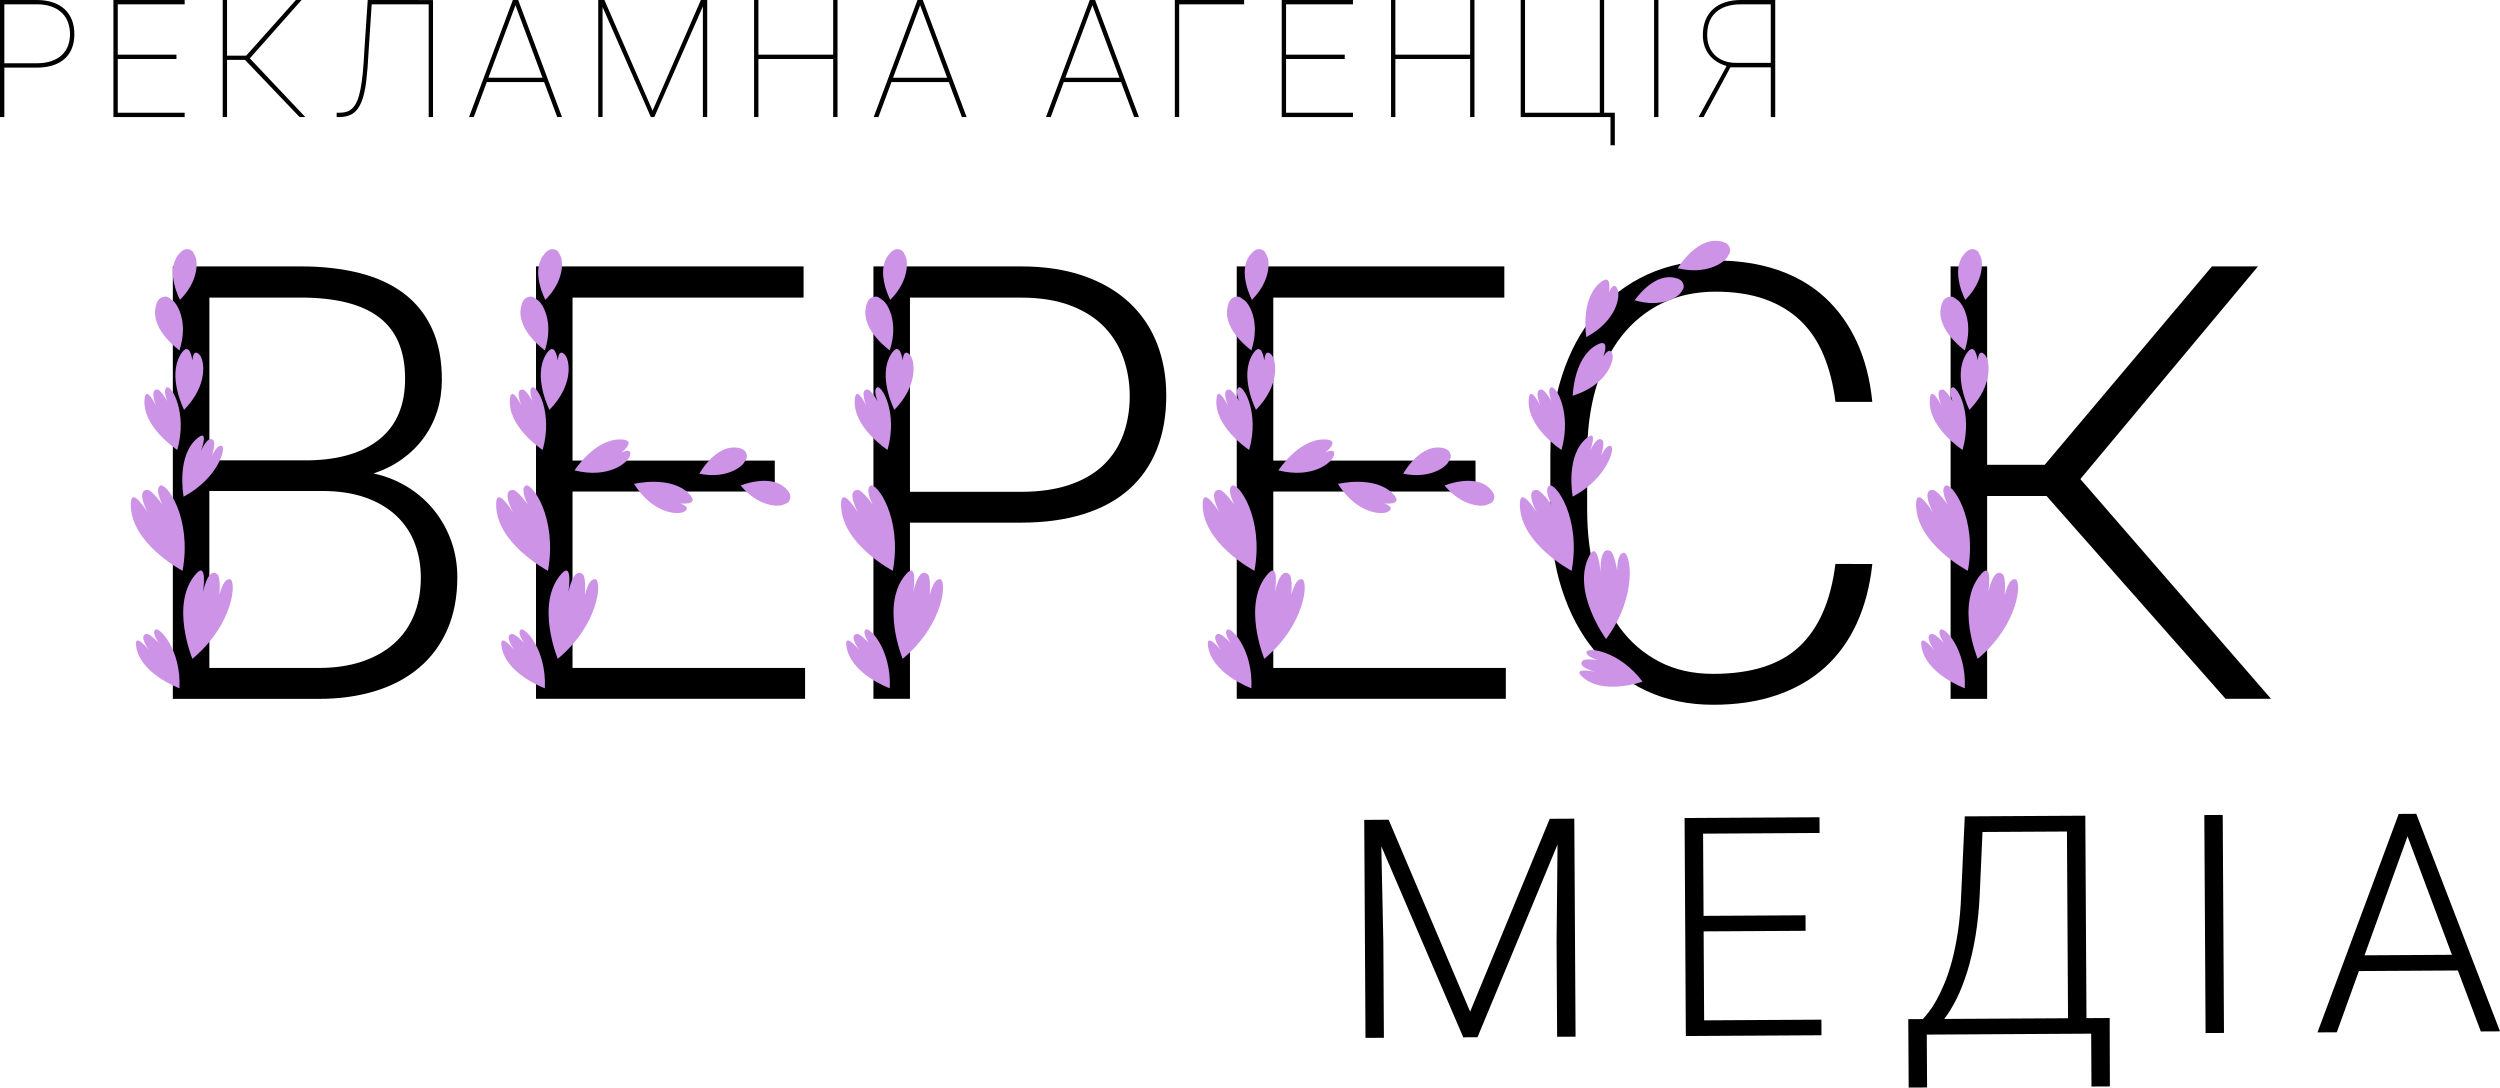 <?xml version="1.0" encoding="utf-8"?>
<!-- Generator: Adobe Illustrator 26.3.1, SVG Export Plug-In . SVG Version: 6.00 Build 0)  -->
<svg version="1.1" id="Слой_1" xmlns="http://www.w3.org/2000/svg" xmlns:xlink="http://www.w3.org/1999/xlink" x="0px" y="0px"
	 viewBox="0 0 737.72 320.94" style="enable-background:new 0 0 737.72 320.94;" xml:space="preserve">
<style type="text/css">
	.st0{fill:#CC93E6;}
</style>
<g>
	<g>
		<path d="M51,206.21V78.61h37.68c6.49,0,12.3,0.66,17.44,1.97c5.14,1.31,9.51,3.33,13.1,6.05c3.59,2.72,6.35,6.18,8.28,10.39
			c1.93,4.21,2.89,9.2,2.89,14.99c0,3.27-0.45,6.35-1.36,9.25c-0.91,2.89-2.24,5.54-3.99,7.93c-1.75,2.4-3.87,4.48-6.35,6.27
			c-2.48,1.78-5.3,3.2-8.46,4.25c3.74,0.82,7.13,2.18,10.17,4.08c3.04,1.9,5.64,4.21,7.8,6.92c2.16,2.72,3.83,5.74,5,9.07
			c1.17,3.33,1.75,6.84,1.75,10.52c0,5.84-0.98,11-2.94,15.47c-1.96,4.47-4.73,8.22-8.33,11.26c-3.59,3.04-7.9,5.33-12.93,6.88
			c-5.03,1.55-10.58,2.32-16.65,2.32H51z M61.78,135.84h29.45c9-0.17,15.96-2.29,20.9-6.35c4.94-4.06,7.41-9.98,7.41-17.75
			c0-8.18-2.56-14.21-7.67-18.1c-5.11-3.89-12.84-5.83-23.18-5.83h-26.9V135.84z M61.78,144.87v52.23h32.34
			c4.67,0,8.87-0.61,12.58-1.84c3.71-1.23,6.86-2.98,9.46-5.26c2.6-2.28,4.59-5.07,5.96-8.37c1.37-3.3,2.06-7.03,2.06-11.17
			c0-3.56-0.58-6.91-1.75-10.03c-1.17-3.12-2.97-5.84-5.39-8.15c-2.43-2.31-5.46-4.12-9.11-5.43c-3.65-1.31-7.96-1.97-12.93-1.97
			H61.78z"/>
		<path d="M228.63,145.04h-59.68v52.06h68.62v9.11h-79.4V78.61h78.96v9.2h-68.18v48.11h59.68V145.04z"/>
		<path d="M268.52,154.24v51.97h-10.78V78.61h43.47c7.01,0,13.19,0.94,18.54,2.8c5.35,1.87,9.83,4.48,13.45,7.84
			c3.62,3.36,6.35,7.38,8.19,12.05c1.84,4.68,2.76,9.82,2.76,15.42c0,5.9-0.92,11.17-2.76,15.82c-1.84,4.64-4.56,8.57-8.15,11.79
			c-3.59,3.21-8.08,5.67-13.45,7.36c-5.38,1.69-11.57,2.54-18.58,2.54H268.52z M268.52,145.13h32.69c5.67,0,10.55-0.72,14.63-2.15
			c4.09-1.43,7.42-3.42,9.99-5.96c2.57-2.54,4.47-5.53,5.7-8.98c1.23-3.45,1.84-7.16,1.84-11.13c0-3.91-0.61-7.64-1.84-11.17
			c-1.23-3.53-3.13-6.63-5.7-9.29c-2.57-2.66-5.9-4.76-9.99-6.31c-4.09-1.55-8.97-2.32-14.63-2.32h-32.69V145.13z"/>
		<path d="M435.41,145.04h-59.68v52.06h68.62v9.11h-79.4V78.61h78.96v9.2h-68.18v48.11h59.68V145.04z"/>
		<path d="M552.5,166.43c-0.7,6.49-2.22,12.3-4.56,17.44c-2.34,5.14-5.48,9.5-9.42,13.06c-3.94,3.56-8.68,6.3-14.2,8.19
			c-5.52,1.9-11.79,2.85-18.8,2.85c-7.24,0-13.82-1.37-19.72-4.12c-5.9-2.75-10.95-6.65-15.16-11.7
			c-4.21-5.05-7.45-11.11-9.73-18.18c-2.28-7.07-3.42-14.9-3.42-23.49v-16.04c0-8.59,1.14-16.43,3.42-23.53
			c2.28-7.1,5.53-13.16,9.77-18.18c4.24-5.02,9.36-8.92,15.38-11.7c6.02-2.77,12.77-4.16,20.24-4.16c6.78,0,12.88,0.94,18.32,2.8
			c5.43,1.87,10.09,4.6,13.98,8.19c3.88,3.59,7.01,7.98,9.38,13.15c2.37,5.17,3.87,11.03,4.51,17.57h-10.87
			c-0.64-5.14-1.81-9.74-3.51-13.8c-1.69-4.06-3.99-7.46-6.88-10.21c-2.89-2.75-6.4-4.85-10.52-6.31
			c-4.12-1.46-8.93-2.19-14.42-2.19c-5.96,0-11.28,1.15-15.95,3.46c-4.67,2.31-8.65,5.57-11.92,9.77
			c-3.27,4.21-5.77,9.28-7.49,15.21c-1.72,5.93-2.58,12.52-2.58,19.76v16.21c0,7.01,0.82,13.48,2.45,19.41
			c1.63,5.93,4.03,11.04,7.19,15.34c3.16,4.29,7.04,7.64,11.66,10.03c4.61,2.4,9.9,3.59,15.86,3.59c11.27,0,19.78-2.7,25.5-8.11
			c5.73-5.4,9.26-13.51,10.6-24.32H552.5z"/>
		<path d="M603.91,146.36h-17.53v59.86H575.6V78.61h10.78v58.54h17l49.34-58.54h13.58l-52.41,62.75l56.26,64.85h-13.41
			L603.91,146.36z"/>
	</g>
	<g>
		<g>
			<path class="st0" d="M52.31,132.77c0,0-10.68-6.92-9.62-15.33c0.47-3.73,3.42,2.37,3.42,2.37s-2.23-5.12,0.38-4.85
				c0.97,0.1,2.89,3.44,2.89,3.44s-1.45-3.39-0.13-4.09S55.43,121.65,52.31,132.77z"/>
			<path class="st0" d="M54.18,146.56c0,0-2.37-12.5,4.45-17.55c3.03-2.24,0.65,4.11,0.65,4.11s2.17-5.15,3.77-3.07
				c0.6,0.77-0.49,4.46-0.49,4.46s1.45-3.39,2.87-2.92C66.85,132.07,64.39,141.14,54.18,146.56z"/>
			<path class="st0" d="M52.96,203.1c0,0-11.97-4.32-12.84-12.76c-0.38-3.74,3.87,1.53,3.87,1.53s-3.33-4.49-0.72-4.81
				c0.97-0.12,3.59,2.7,3.59,2.7s-2.18-2.97-1.05-3.95C46.93,184.83,53.49,191.56,52.96,203.1z"/>
			<path class="st0" d="M52.96,103.39c0,0-8.2-5.76-7.12-12.36c0.48-2.92,1.67-3.34,2.74-3.48c0.92-0.12,1.29,0.31,2.52,1.21
				C52.05,89.46,55.76,94.73,52.96,103.39z"/>
			<path class="st0" d="M53.11,88.48c0,0-4.3-8.12-0.67-13.06c1.61-2.19,2.75-2.03,3.68-1.7c0.81,0.29,0.93,0.79,1.55,2.04
				C58.17,76.72,59,82.57,53.11,88.48z"/>
			<path class="st0" d="M54.32,120.94c0,0-5.03-9.81-1.01-16.36c2.73-4.44,3.46,1.84,3.46,1.84s0.15-3.88,2.14-1.69
				C60.26,106.2,61.63,113.45,54.32,120.94z"/>
			<path class="st0" d="M53.87,168.44c0,0-15.65-8.18-15.27-19.95c0.17-5.22,5.03,2.83,5.03,2.83s-3.74-6.79-0.09-6.75
				c1.36,0.02,4.43,4.38,4.43,4.38s-2.44-4.5-0.71-5.63S56.76,152.67,53.87,168.44z"/>
			<path class="st0" d="M56.77,194.41c0,0-6.76-16.32,1.09-25.1c3.48-3.89,2.04,5.4,2.04,5.4s1.49-7.61,4.26-5.24
				c1.03,0.88,0.59,6.21,0.59,6.21s1.01-5.01,3.07-4.78C69.88,171.14,69.1,184.16,56.77,194.41z"/>
		</g>
		<g>
			<path class="st0" d="M460.78,132.77c0,0-10.68-6.92-9.62-15.33c0.47-3.73,3.42,2.37,3.42,2.37s-2.23-5.12,0.38-4.85
				c0.97,0.1,2.89,3.44,2.89,3.44s-1.45-3.39-0.13-4.09C459.04,113.6,463.91,121.65,460.78,132.77z"/>
			<path class="st0" d="M464.09,146.56c0,0-2.37-12.5,4.45-17.55c3.03-2.24,0.65,4.11,0.65,4.11s2.17-5.15,3.77-3.07
				c0.6,0.77-0.49,4.46-0.49,4.46s1.45-3.39,2.87-2.92C476.75,132.07,474.3,141.14,464.09,146.56z"/>
			<path class="st0" d="M484.7,201.15c0,0-11.98,4.29-18.02-1.66c-2.68-2.64,3.96-1.28,3.96-1.28s-5.43-1.34-3.62-3.25
				c0.67-0.71,4.49-0.21,4.49-0.21s-3.57-0.9-3.33-2.38C468.41,190.91,477.76,191.92,484.7,201.15z"/>
			<path class="st0" d="M495.08,79.17c0,0,5.09-8.64,11.75-8.09c2.95,0.25,3.46,1.39,3.69,2.45c0.2,0.91-0.21,1.31-1,2.61
				C508.89,77.15,503.94,81.26,495.08,79.17z"/>
			<path class="st0" d="M482.38,88.6c0,0,5.14-7.62,11.2-6.74c2.69,0.39,3.09,1.47,3.24,2.45c0.13,0.85-0.26,1.19-1.07,2.33
				C495.13,87.52,490.36,91.01,482.38,88.6z"/>
			<path class="st0" d="M464.09,116.78c0,0,0.23-11.02,6.87-14.88c4.51-2.62,2.17,3.27,2.17,3.27s1.97-3.35,2.69-0.48
				C476.31,106.63,474.07,113.66,464.09,116.78z"/>
			<path class="st0" d="M468.11,99.47c0,0-1.88-10.86,3.9-15.92c3.93-3.43,2.76,2.79,2.76,2.79s1.3-3.66,2.55-0.98
				C478.16,87.17,477.31,94.5,468.11,99.47z"/>
			<path class="st0" d="M463.77,168.44c0,0-15.65-8.18-15.27-19.95c0.17-5.22,5.03,2.83,5.03,2.83s-3.74-6.79-0.09-6.75
				c1.36,0.02,4.43,4.38,4.43,4.38s-2.44-4.5-0.71-5.63S466.66,152.67,463.77,168.44z"/>
			<path class="st0" d="M473.93,188.57c0,0-10.44-14.25-4.9-24.64c2.46-4.61,3.27,4.76,3.27,4.76s-0.36-7.75,2.89-6.1
				c1.21,0.61,2.05,5.89,2.05,5.89s-0.21-5.11,1.85-5.37C481.14,162.85,483.49,175.69,473.93,188.57z"/>
		</g>
		<g>
			<path class="st0" d="M218.55,143.26c0,0,8.51-3.48,13.06,0.62c2.02,1.82,1.75,2.94,1.33,3.83c-0.36,0.77-0.88,0.84-2.18,1.35
				C229.76,149.45,223.86,149.7,218.55,143.26z"/>
			<path class="st0" d="M206.36,139.78c0,0,4.44-8.05,10.55-7.72c2.71,0.15,3.21,1.19,3.44,2.15c0.2,0.83-0.15,1.21-0.85,2.42
				C218.96,137.56,214.53,141.46,206.36,139.78z"/>
			<path class="st0" d="M187.09,142.79c0,0,10.71-2.6,16.14,2.83c3.68,3.69-2.6,2.94-2.6,2.94s3.74,1.05,1.15,2.48
				C200.04,152,192.67,151.64,187.09,142.79z"/>
			<path class="st0" d="M169.54,138.81c0,0,5.92-9.3,13.6-9.14c5.21,0.11,0.16,3.92,0.16,3.92s3.43-1.83,2.54,0.99
				C185.25,136.48,179.69,141.33,169.54,138.81z"/>
			<g>
				<path class="st0" d="M160.13,132.77c0,0-10.68-6.92-9.62-15.33c0.47-3.73,3.42,2.37,3.42,2.37s-2.23-5.12,0.38-4.85
					c0.97,0.1,2.89,3.44,2.89,3.44s-1.45-3.39-0.13-4.09S163.26,121.65,160.13,132.77z"/>
				<path class="st0" d="M160.78,203.1c0,0-11.97-4.32-12.84-12.76c-0.38-3.74,3.87,1.53,3.87,1.53s-3.33-4.49-0.72-4.81
					c0.97-0.12,3.59,2.7,3.59,2.7s-2.18-2.97-1.05-3.95C154.75,184.83,161.32,191.56,160.78,203.1z"/>
				<path class="st0" d="M160.79,103.39c0,0-8.2-5.76-7.12-12.36c0.48-2.92,1.67-3.34,2.74-3.48c0.92-0.12,1.29,0.31,2.52,1.21
					C159.87,89.46,163.58,94.73,160.79,103.39z"/>
				<path class="st0" d="M160.93,88.48c0,0-4.3-8.12-0.67-13.06c1.61-2.19,2.75-2.03,3.68-1.7c0.81,0.29,0.93,0.79,1.55,2.04
					C165.99,76.72,166.82,82.57,160.93,88.48z"/>
				<path class="st0" d="M162.14,120.94c0,0-5.03-9.81-1.01-16.36c2.73-4.44,3.46,1.84,3.46,1.84s0.15-3.88,2.14-1.69
					C168.08,106.2,169.45,113.45,162.14,120.94z"/>
				<path class="st0" d="M161.69,168.44c0,0-15.65-8.18-15.27-19.95c0.17-5.22,5.03,2.83,5.03,2.83s-3.74-6.79-0.09-6.75
					c1.36,0.02,4.43,4.38,4.43,4.38s-2.44-4.5-0.71-5.63C156.81,142.18,164.58,152.67,161.69,168.44z"/>
				<path class="st0" d="M164.59,194.41c0,0-6.76-16.32,1.09-25.1c3.48-3.89,2.04,5.4,2.04,5.4s1.49-7.61,4.26-5.24
					c1.03,0.88,0.59,6.21,0.59,6.21s1.01-5.01,3.07-4.78C177.7,171.14,176.93,184.16,164.59,194.41z"/>
			</g>
		</g>
		<g>
			<path class="st0" d="M426.27,143.26c0,0,8.51-3.48,13.06,0.62c2.02,1.82,1.75,2.94,1.33,3.83c-0.36,0.77-0.88,0.84-2.18,1.35
				C437.47,149.45,431.57,149.7,426.27,143.26z"/>
			<path class="st0" d="M414.07,139.78c0,0,4.44-8.05,10.55-7.72c2.71,0.15,3.21,1.19,3.44,2.15c0.2,0.83-0.15,1.21-0.85,2.42
				C426.68,137.56,422.25,141.46,414.07,139.78z"/>
			<path class="st0" d="M394.81,142.79c0,0,10.71-2.6,16.14,2.83c3.68,3.69-2.6,2.94-2.6,2.94s3.74,1.05,1.15,2.48
				C407.76,152,400.39,151.64,394.81,142.79z"/>
			<path class="st0" d="M377.25,138.81c0,0,5.92-9.3,13.6-9.14c5.21,0.11,0.16,3.92,0.16,3.92s3.43-1.83,2.54,0.99
				C392.97,136.48,387.41,141.33,377.25,138.81z"/>
			<g>
				<path class="st0" d="M368.62,132.77c0,0-10.68-6.92-9.62-15.33c0.47-3.73,3.42,2.37,3.42,2.37s-2.23-5.12,0.38-4.85
					c0.97,0.1,2.89,3.44,2.89,3.44s-1.45-3.39-0.13-4.09C366.87,113.6,371.74,121.65,368.62,132.77z"/>
				<path class="st0" d="M369.27,203.1c0,0-11.97-4.32-12.84-12.76c-0.38-3.74,3.87,1.53,3.87,1.53s-3.33-4.49-0.72-4.81
					c0.97-0.12,3.59,2.7,3.59,2.7s-2.18-2.97-1.05-3.95C363.24,184.83,369.8,191.56,369.27,203.1z"/>
				<path class="st0" d="M369.27,103.39c0,0-8.2-5.76-7.12-12.36c0.48-2.92,1.67-3.34,2.74-3.48c0.92-0.12,1.29,0.31,2.52,1.21
					C368.36,89.46,372.07,94.73,369.27,103.39z"/>
				<path class="st0" d="M369.42,88.48c0,0-4.3-8.12-0.67-13.06c1.61-2.19,2.75-2.03,3.68-1.7c0.81,0.29,0.93,0.79,1.55,2.04
					C374.48,76.72,375.31,82.57,369.42,88.48z"/>
				<path class="st0" d="M370.63,120.94c0,0-5.03-9.81-1.01-16.36c2.73-4.44,3.46,1.84,3.46,1.84s0.15-3.88,2.14-1.69
					C376.57,106.2,377.94,113.45,370.63,120.94z"/>
				<path class="st0" d="M370.17,168.44c0,0-15.65-8.18-15.27-19.95c0.17-5.22,5.03,2.83,5.03,2.83s-3.74-6.79-0.09-6.75
					c1.36,0.02,4.43,4.38,4.43,4.38s-2.44-4.5-0.71-5.63S373.07,152.67,370.17,168.44z"/>
				<path class="st0" d="M373.08,194.41c0,0-6.76-16.32,1.09-25.1c3.48-3.89,2.04,5.4,2.04,5.4s1.49-7.61,4.26-5.24
					c1.03,0.88,0.59,6.21,0.59,6.21s1.01-5.01,3.07-4.78C386.18,171.14,385.41,184.16,373.08,194.41z"/>
			</g>
		</g>
		<g>
			<path class="st0" d="M261.9,132.77c0,0-10.68-6.92-9.62-15.33c0.47-3.73,3.42,2.37,3.42,2.37s-2.23-5.12,0.38-4.85
				c0.97,0.1,2.89,3.44,2.89,3.44s-1.45-3.39-0.13-4.09S265.03,121.65,261.9,132.77z"/>
			<path class="st0" d="M262.56,203.1c0,0-11.97-4.32-12.84-12.76c-0.38-3.74,3.87,1.53,3.87,1.53s-3.33-4.49-0.72-4.81
				c0.97-0.12,3.59,2.7,3.59,2.7s-2.18-2.97-1.05-3.95C256.53,184.83,263.09,191.56,262.56,203.1z"/>
			<path class="st0" d="M262.56,103.39c0,0-8.2-5.76-7.12-12.36c0.48-2.92,1.67-3.34,2.74-3.48c0.92-0.12,1.29,0.31,2.52,1.21
				C261.65,89.46,265.36,94.73,262.56,103.39z"/>
			<path class="st0" d="M262.71,88.48c0,0-4.3-8.12-0.67-13.06c1.61-2.19,2.75-2.03,3.68-1.7c0.81,0.29,0.93,0.79,1.55,2.04
				C267.77,76.72,268.6,82.57,262.71,88.48z"/>
			<path class="st0" d="M263.92,120.94c0,0-5.03-9.81-1.01-16.36c2.73-4.44,3.46,1.84,3.46,1.84s0.15-3.88,2.14-1.69
				C269.86,106.2,271.23,113.45,263.92,120.94z"/>
			<path class="st0" d="M263.46,168.44c0,0-15.65-8.18-15.27-19.95c0.17-5.22,5.03,2.83,5.03,2.83s-3.74-6.79-0.09-6.75
				c1.36,0.02,4.43,4.38,4.43,4.38s-2.44-4.5-0.71-5.63C258.59,142.18,266.35,152.67,263.46,168.44z"/>
			<path class="st0" d="M266.37,194.41c0,0-6.76-16.32,1.09-25.1c3.48-3.89,2.04,5.4,2.04,5.4s1.49-7.61,4.26-5.24
				c1.03,0.88,0.59,6.21,0.59,6.21s1.01-5.01,3.07-4.78C279.47,171.14,278.7,184.16,266.37,194.41z"/>
		</g>
		<g>
			<path class="st0" d="M579.13,132.77c0,0-10.68-6.92-9.62-15.33c0.47-3.73,3.42,2.37,3.42,2.37s-2.23-5.12,0.38-4.85
				c0.97,0.1,2.89,3.44,2.89,3.44s-1.45-3.39-0.13-4.09S582.26,121.65,579.13,132.77z"/>
			<path class="st0" d="M579.79,203.1c0,0-11.97-4.32-12.84-12.76c-0.38-3.74,3.87,1.53,3.87,1.53s-3.33-4.49-0.72-4.81
				c0.97-0.12,3.59,2.7,3.59,2.7s-2.18-2.97-1.05-3.95C573.76,184.83,580.32,191.56,579.79,203.1z"/>
			<path class="st0" d="M579.79,103.39c0,0-8.2-5.76-7.12-12.36c0.48-2.92,1.67-3.34,2.74-3.48c0.92-0.12,1.29,0.31,2.52,1.21
				C578.88,89.46,582.58,94.73,579.79,103.39z"/>
			<path class="st0" d="M579.93,88.48c0,0-4.3-8.12-0.67-13.06c1.61-2.19,2.75-2.03,3.68-1.7c0.81,0.29,0.93,0.79,1.55,2.04
				C584.99,76.72,585.82,82.57,579.93,88.48z"/>
			<path class="st0" d="M581.15,120.94c0,0-5.03-9.81-1.01-16.36c2.73-4.44,3.46,1.84,3.46,1.84s0.15-3.88,2.14-1.69
				C587.08,106.2,588.45,113.45,581.15,120.94z"/>
			<path class="st0" d="M580.69,168.44c0,0-15.65-8.18-15.27-19.95c0.17-5.22,5.03,2.83,5.03,2.83s-3.74-6.79-0.09-6.75
				c1.36,0.02,4.43,4.38,4.43,4.38s-2.44-4.5-0.71-5.63S583.58,152.67,580.69,168.44z"/>
			<path class="st0" d="M583.59,194.41c0,0-6.76-16.32,1.09-25.1c3.48-3.89,2.04,5.4,2.04,5.4s1.49-7.61,4.26-5.24
				c1.03,0.88,0.59,6.21,0.59,6.21s1.01-5.01,3.07-4.78C596.7,171.14,595.93,184.16,583.59,194.41z"/>
		</g>
	</g>
	<g>
		<g>
			<path d="M409.77,241.89l24.05,56.64l23.49-56.91l7.25-0.04l0.37,64.33l-5.44,0.03l-0.16-28.1l0.28-28.63l-23.62,56.87l-4.2,0.02
				l-24.18-56.37l0.6,28.41l0.16,28.1l-5.43,0.03l-0.37-64.33L409.77,241.89z"/>
			<path d="M532.81,274.67l-30.09,0.17l0.15,26.25l34.6-0.2l0.03,4.6l-40.03,0.23l-0.37-64.33l39.81-0.23l0.03,4.64l-34.38,0.2
				l0.14,24.26l30.09-0.17L532.81,274.67z"/>
			<path d="M622.6,320.59l-5.43,0.03l-0.09-15.6l-48.51,0.28l0.09,15.6l-5.43,0.03l-0.12-20.19l4.29-0.02
				c0.47-0.5,1.05-1.2,1.76-2.09c0.7-0.89,1.45-2.03,2.23-3.44c0.79-1.4,1.59-3.07,2.4-5.01c0.81-1.93,1.56-4.18,2.24-6.73
				c0.68-2.55,1.26-5.43,1.74-8.65c0.48-3.21,0.8-6.79,0.95-10.74l1.06-23.16l35.57-0.2l0.34,59.74l6.85-0.04L622.6,320.59z
				 M584.19,264.04c-0.21,4.48-0.64,8.61-1.28,12.38c-0.64,3.77-1.44,7.2-2.39,10.26c-0.96,3.07-2.01,5.77-3.18,8.1
				c-1.17,2.33-2.38,4.3-3.63,5.9l36.54-0.21l-0.32-55.1l-24.92,0.14L584.19,264.04z"/>
			<path d="M656.27,304.81l-5.43,0.03l-0.37-64.33l5.43-0.03L656.27,304.81z"/>
			<path d="M725.29,286.38l-29.21,0.17l-6.52,18.07l-5.7,0.03l23.98-64.47l5.17-0.03l24.71,64.19l-5.66,0.03L725.29,286.38z
				 M697.74,281.9l25.8-0.15l-13.1-34.96L697.74,281.9z"/>
		</g>
	</g>
	<g>
		<path d="M1.28,19.95v14.59H0V0h10.79c1.83,0,3.45,0.24,4.84,0.72c1.39,0.48,2.55,1.16,3.49,2.04c0.93,0.88,1.64,1.94,2.11,3.18
			c0.48,1.24,0.71,2.62,0.71,4.14c0,1.52-0.23,2.89-0.7,4.1c-0.47,1.22-1.17,2.25-2.1,3.11c-0.93,0.85-2.1,1.51-3.49,1.97
			s-3.01,0.69-4.86,0.69H1.28z M1.28,18.67h9.51c1.74,0,3.23-0.23,4.48-0.68c1.25-0.45,2.27-1.06,3.07-1.84
			c0.8-0.78,1.38-1.68,1.76-2.72c0.37-1.04,0.56-2.14,0.56-3.31c0-1.22-0.19-2.36-0.56-3.44c-0.37-1.07-0.96-2.01-1.76-2.81
			c-0.8-0.8-1.82-1.43-3.07-1.9c-1.25-0.47-2.74-0.7-4.48-0.7H1.28V18.67z"/>
		<path d="M52.07,17.41H34.75v15.85h19.74v1.28H33.47V0h21.02v1.28H34.75v14.85h17.32V17.41z"/>
		<path d="M72.29,17.67H67v16.87h-1.28V0H67v16.42h5.65L87.31,0h1.68L73.72,17.22l16.37,17.32H88.4L72.29,17.67z"/>
		<path d="M127.78,0v34.54h-1.28V1.28h-16.82l-0.9,13.76c-0.17,3.54-0.42,6.55-0.72,9.03s-0.78,4.49-1.41,6.04
			c-0.63,1.55-1.47,2.68-2.51,3.38c-1.04,0.7-2.39,1.06-4.03,1.06h-0.76v-1.28h0.83c0.82,0,1.55-0.11,2.19-0.32
			c0.64-0.21,1.21-0.58,1.72-1.1c0.51-0.52,0.94-1.23,1.32-2.11c0.37-0.89,0.69-2,0.96-3.36c0.27-1.35,0.49-2.96,0.68-4.82
			c0.18-1.86,0.34-4.03,0.46-6.51l1-15.04H127.78z"/>
		<path d="M160.56,24.22h-16.91l-3.84,10.32h-1.4L151.34,0h1.57l12.93,34.54h-1.4L160.56,24.22z M144.12,22.94h15.96l-7.97-21.4
			L144.12,22.94z"/>
		<path d="M178.36,0l14.21,32.67L206.82,0h1.87v34.54h-1.28V1.9l-14.33,32.64h-1.02L177.81,2.06v32.47h-1.28V0H178.36z"/>
		<path d="M247.14,34.54h-1.28V17.41h-22.06v17.13h-1.28V0h1.28v16.13h22.06V0h1.28V34.54z"/>
		<path d="M279.97,24.22h-16.91l-3.84,10.32h-1.4L270.74,0h1.57l12.93,34.54h-1.4L279.97,24.22z M263.53,22.94h15.96l-7.97-21.4
			L263.53,22.94z"/>
		<path d="M330.81,24.22h-16.91l-3.84,10.32h-1.4L321.58,0h1.57l12.93,34.54h-1.4L330.81,24.22z M314.37,22.94h15.96l-7.97-21.4
			L314.37,22.94z"/>
		<path d="M367.13,1.28h-19.17v33.26h-1.28V0h20.45V1.28z"/>
		<path d="M396.82,17.41H379.5v15.85h19.74v1.28h-21.02V0h21.02v1.28H379.5v14.85h17.32V17.41z"/>
		<path d="M435.1,34.54h-1.28V17.41h-22.06v17.13h-1.28V0h1.28v16.13h22.06V0h1.28V34.54z"/>
		<path d="M448.74,0h1.28v33.26h22.06V0h1.28v33.26h3.16v9.61h-1.28v-8.33h-26.5V0z"/>
		<path d="M489.38,34.54h-1.28V0h1.28V34.54z"/>
		<path d="M522.54,34.54V19.86h-11.91l-7.92,14.68h-1.47l8.23-14.99l-0.12-0.12c-1.11-0.33-2.09-0.79-2.94-1.36
			c-0.85-0.58-1.57-1.25-2.15-2.02c-0.58-0.77-1.02-1.63-1.32-2.59c-0.3-0.96-0.45-1.98-0.45-3.07c0-1.66,0.26-3.14,0.78-4.44
			c0.52-1.3,1.27-2.38,2.24-3.26c0.97-0.88,2.15-1.55,3.53-2C510.44,0.23,512,0,513.74,0h10.11v34.54H522.54z M503.77,10.34
			c0,1.22,0.19,2.33,0.58,3.33c0.39,1,0.95,1.87,1.68,2.59c0.74,0.72,1.62,1.28,2.67,1.68c1.04,0.4,2.23,0.61,3.56,0.61h10.27V1.28
			h-8.8c-1.65,0-3.09,0.21-4.33,0.62c-1.24,0.41-2.28,1-3.12,1.78c-0.84,0.78-1.47,1.72-1.89,2.85
			C503.98,7.65,503.77,8.92,503.77,10.34z"/>
	</g>
</g>
</svg>
